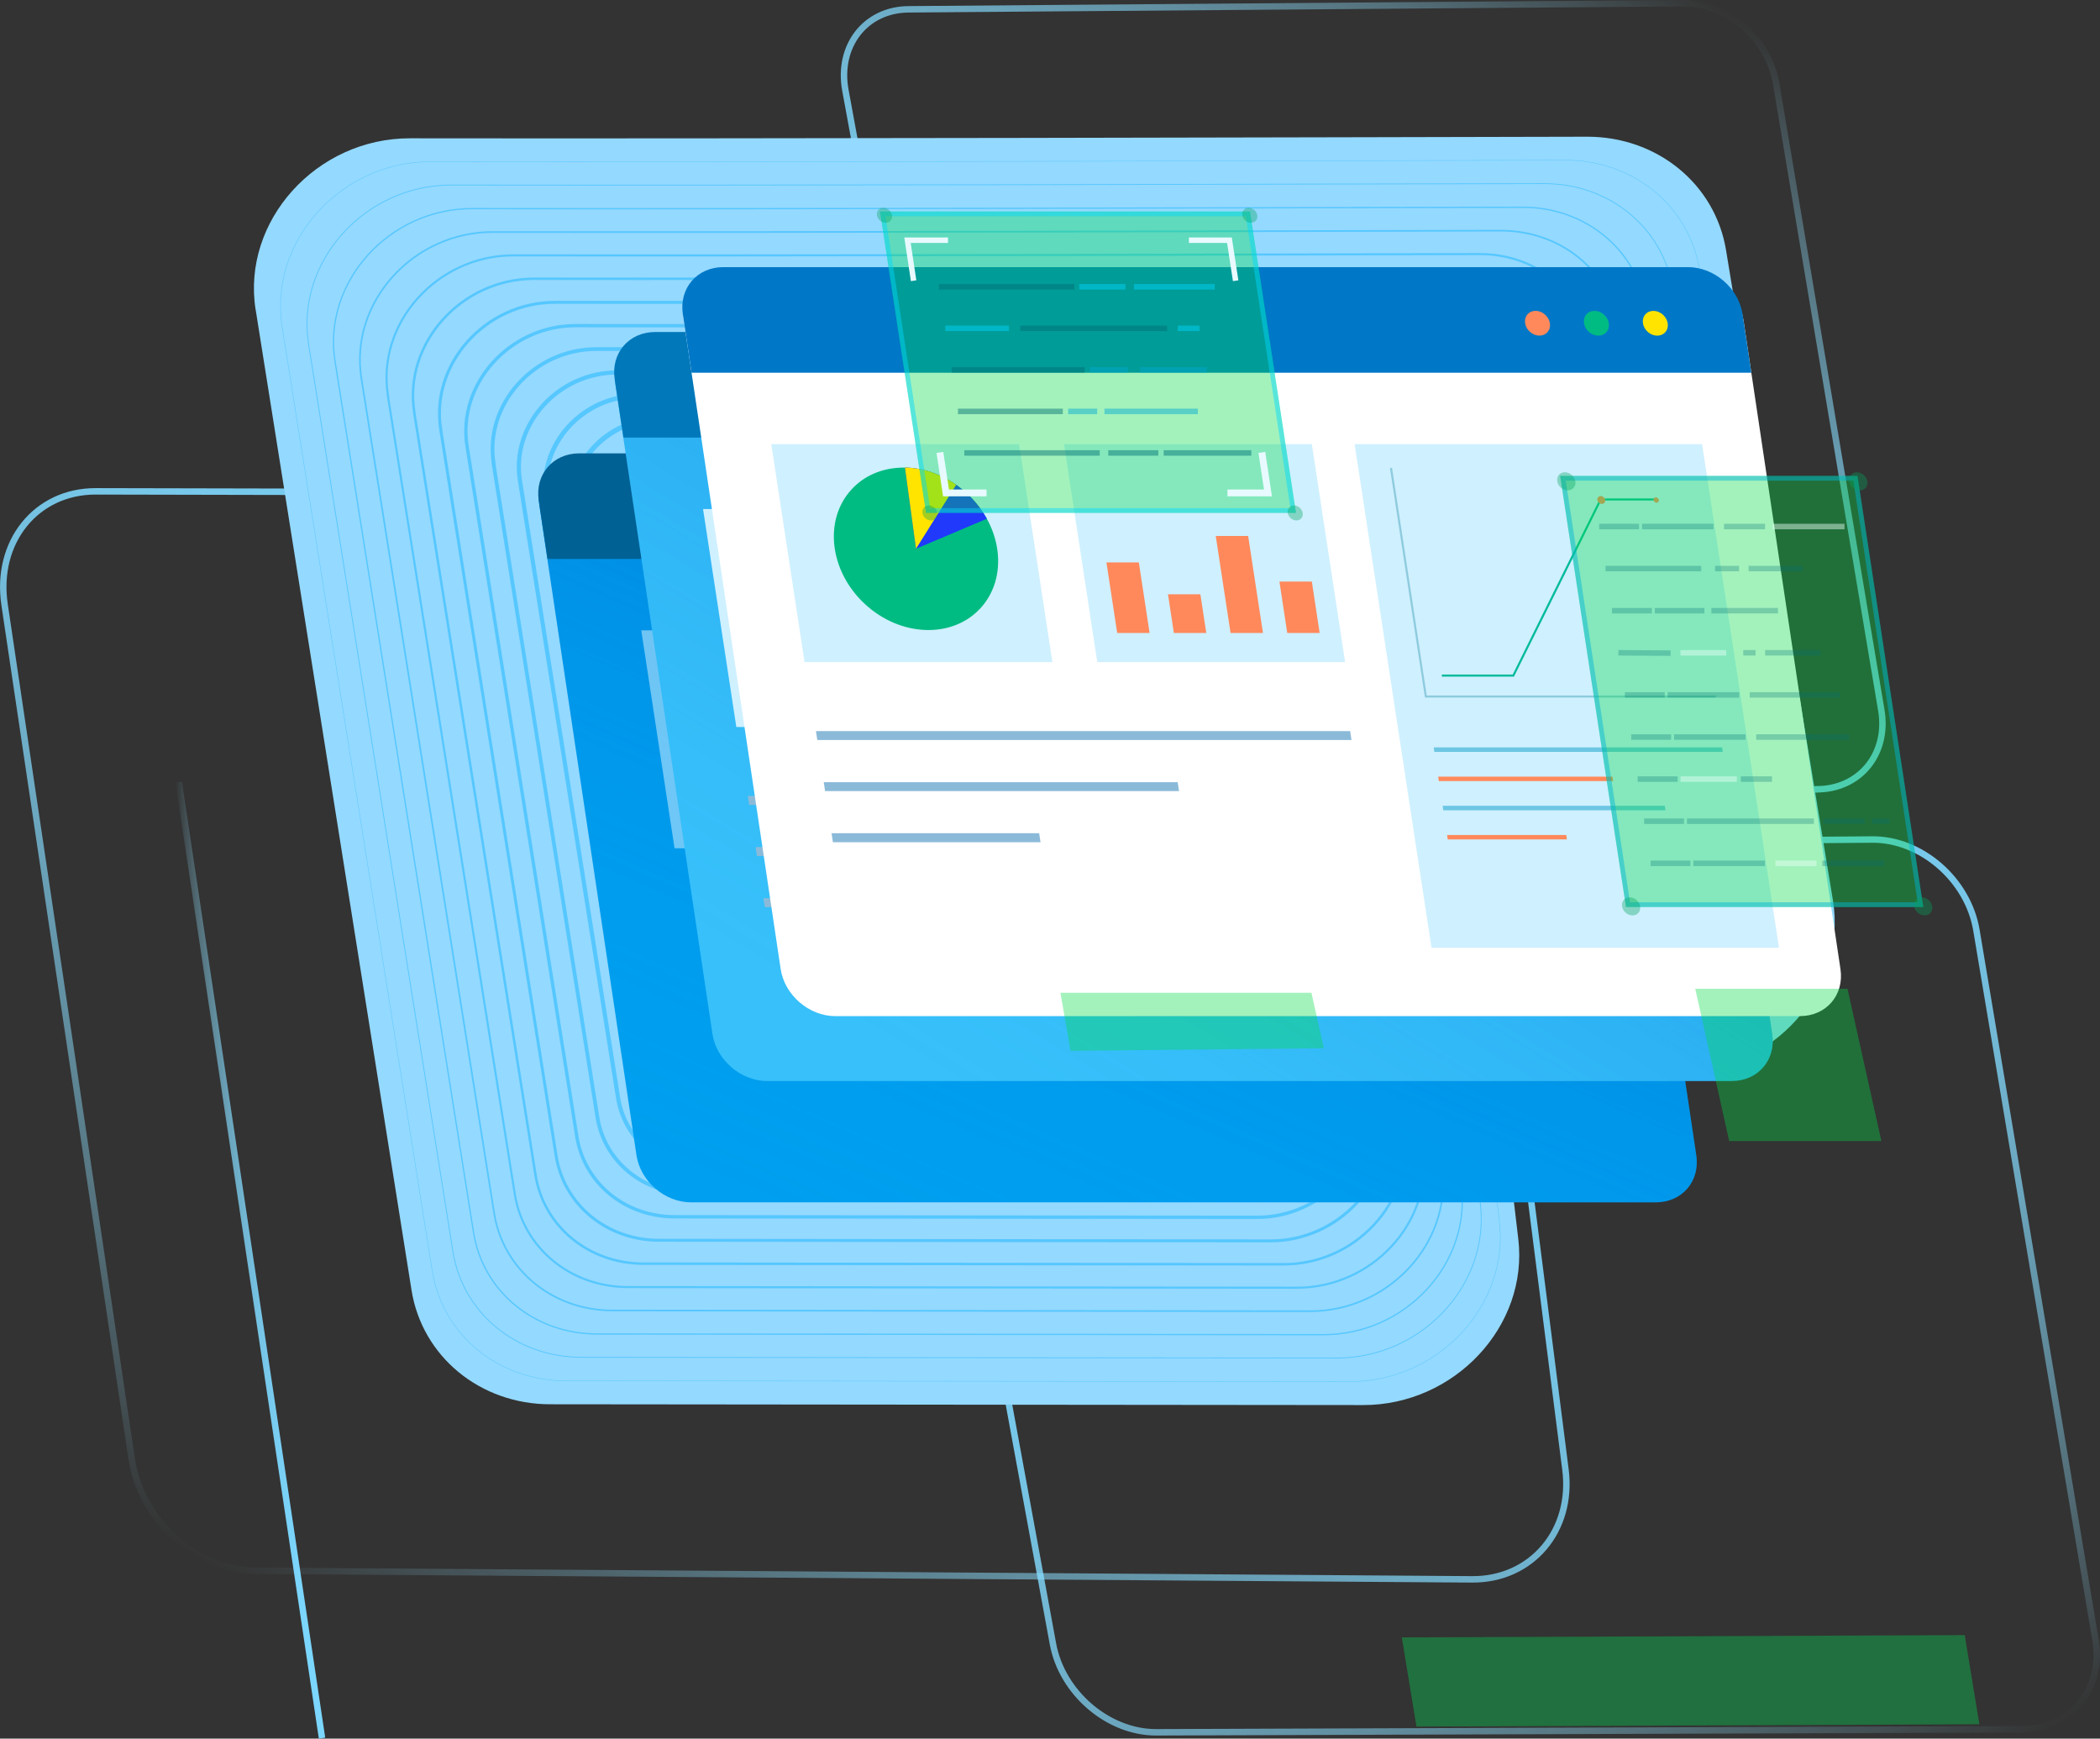 <?xml version="1.0" encoding="UTF-8"?><svg id="Layer_2" xmlns="http://www.w3.org/2000/svg" xmlns:xlink="http://www.w3.org/1999/xlink" viewBox="0 0 263.78 218.36"><rect x="0" y="0" width="263.78" height="218.36" fill="#333333" stroke="none"/><defs><style>.cls-1{stroke:url(#linear-gradient-2);}.cls-1,.cls-2,.cls-3,.cls-4,.cls-5,.cls-6,.cls-7,.cls-8,.cls-9,.cls-10,.cls-11,.cls-12,.cls-13,.cls-14,.cls-15,.cls-16,.cls-17,.cls-18,.cls-19,.cls-20,.cls-21,.cls-22,.cls-23,.cls-24,.cls-25,.cls-26,.cls-27,.cls-28,.cls-29,.cls-30,.cls-31,.cls-32,.cls-33,.cls-34{stroke-miterlimit:10;}.cls-1,.cls-2,.cls-3,.cls-5,.cls-6,.cls-7,.cls-12,.cls-20,.cls-21,.cls-22,.cls-23,.cls-29,.cls-30,.cls-32{fill:none;}.cls-1,.cls-2,.cls-3,.cls-20{stroke-width:.81px;}.cls-2{stroke:url(#linear-gradient-4);}.cls-3{stroke:url(#linear-gradient-3);}.cls-4{stroke-width:.47px;}.cls-4,.cls-7,.cls-8,.cls-9,.cls-10,.cls-11,.cls-13,.cls-14,.cls-15,.cls-16,.cls-17,.cls-18,.cls-19,.cls-24,.cls-25,.cls-26,.cls-27,.cls-28,.cls-31,.cls-33,.cls-34{stroke:#56c7ff;}.cls-4,.cls-8,.cls-9,.cls-10,.cls-11,.cls-13,.cls-14,.cls-15,.cls-16,.cls-17,.cls-18,.cls-19,.cls-24,.cls-25,.cls-26,.cls-27,.cls-28,.cls-31,.cls-35,.cls-33,.cls-34{fill:#94d9ff;}.cls-5{stroke:#8ecbde;}.cls-5,.cls-6{stroke-width:.26px;}.cls-6{stroke:#00ba9b;}.cls-7{stroke-width:1.1px;}.cls-36{fill:#00a45e;}.cls-36,.cls-37,.cls-38{opacity:.36;}.cls-36,.cls-37,.cls-38,.cls-39,.cls-40,.cls-41,.cls-42,.cls-35,.cls-43,.cls-44,.cls-45,.cls-46,.cls-47,.cls-48,.cls-49,.cls-50,.cls-51,.cls-52,.cls-53,.cls-54,.cls-55,.cls-56,.cls-57{stroke-width:0px;}.cls-37{fill:#00dd46;}.cls-38{fill:#0d5;}.cls-8{stroke-width:.57px;}.cls-9{stroke-width:.63px;}.cls-10{stroke-width:.16px;}.cls-11{stroke-width:.31px;}.cls-12{stroke-width:.86px;}.cls-12,.cls-30{stroke:#e8faff;}.cls-13{stroke-width:.99px;}.cls-14{stroke-width:.94px;}.cls-15{stroke-width:.26px;}.cls-16{stroke-width:1.04px;}.cls-17{stroke-width:.89px;}.cls-18{stroke-width:.42px;}.cls-19{stroke-width:.21px;}.cls-20{stroke:url(#linear-gradient);}.cls-21,.cls-22,.cls-23,.cls-58{opacity:.46;}.cls-21,.cls-22,.cls-23,.cls-29,.cls-30,.cls-32{stroke-width:.69px;}.cls-21,.cls-32{stroke:#006d71;}.cls-22{stroke:#00d8ff;}.cls-23{stroke:#00a7d0;}.cls-24{stroke-width:.84px;}.cls-25{stroke-width:.78px;}.cls-39{fill:url(#linear-gradient-5);}.cls-40{fill:url(#linear-gradient-6);}.cls-26{stroke-width:.05px;}.cls-27{stroke-width:.1px;}.cls-28{stroke-width:.52px;}.cls-41,.cls-42{opacity:.53;}.cls-41,.cls-47{fill:#8bbad9;}.cls-42,.cls-46{fill:#cff0ff;}.cls-29{stroke:#e9fff6;}.cls-31{stroke-width:.68px;}.cls-32{opacity:.62;}.cls-43{fill:#6dc6e3;}.cls-44{fill:#37c0fa;}.cls-45{fill:#2039fb;}.cls-48{fill:#ff895b;}.cls-49{fill:#fff;}.cls-50{fill:#ffe400;}.cls-51{fill:#00d8ff;}.cls-52{fill:#00bc82;}.cls-53{fill:#00b2d9;}.cls-54{fill:#009fef;}.cls-55{fill:#006195;}.cls-56{fill:#0078c7;}.cls-57{fill:#0078ba;}.cls-33{stroke-width:.37px;}.cls-34{stroke-width:.73px;}</style><linearGradient id="linear-gradient" x1="163.77" y1="82.78" x2="246.19" y2="225.53" gradientTransform="translate(-16.73 9.8) rotate(-.72)" gradientUnits="userSpaceOnUse"><stop offset="0" stop-color="#97e9ff" stop-opacity="0"/><stop offset="0" stop-color="#94e7ff" stop-opacity=".09"/><stop offset="0" stop-color="#8ee3ff" stop-opacity=".3"/><stop offset="0" stop-color="#89e0ff" stop-opacity=".49"/><stop offset="0" stop-color="#85ddff" stop-opacity=".65"/><stop offset="0" stop-color="#82dbff" stop-opacity=".77"/><stop offset="0" stop-color="#7fd9ff" stop-opacity=".87"/><stop offset="0" stop-color="#7dd8ff" stop-opacity=".94"/><stop offset="0" stop-color="#7cd7ff" stop-opacity=".99"/><stop offset="0" stop-color="#7cd7ff"/><stop offset=".17" stop-color="#7cd7fe" stop-opacity=".99"/><stop offset=".3" stop-color="#7dd7fe" stop-opacity=".95"/><stop offset=".42" stop-color="#7fd8fe" stop-opacity=".89"/><stop offset=".53" stop-color="#82d9fd" stop-opacity=".8"/><stop offset=".64" stop-color="#85dafd" stop-opacity=".68"/><stop offset=".74" stop-color="#89dcfc" stop-opacity=".53"/><stop offset=".84" stop-color="#8fdefb" stop-opacity=".36"/><stop offset=".93" stop-color="#94e0fa" stop-opacity=".17"/><stop offset="1" stop-color="#9ae3f9" stop-opacity="0"/></linearGradient><linearGradient id="linear-gradient-2" x1="154.68" y1="97.82" x2="220.67" y2="-13.26" xlink:href="#linear-gradient"/><linearGradient id="linear-gradient-3" x1="51.7" y1="211.22" x2="146.32" y2="47.34" gradientUnits="userSpaceOnUse"><stop offset="0" stop-color="#9ae3f9" stop-opacity="0"/><stop offset=".07" stop-color="#94e0fa" stop-opacity=".17"/><stop offset=".16" stop-color="#8fdefb" stop-opacity=".36"/><stop offset=".26" stop-color="#89dcfc" stop-opacity=".53"/><stop offset=".36" stop-color="#85dafd" stop-opacity=".68"/><stop offset=".47" stop-color="#82d9fd" stop-opacity=".8"/><stop offset=".58" stop-color="#7fd8fe" stop-opacity=".89"/><stop offset=".7" stop-color="#7dd7fe" stop-opacity=".95"/><stop offset=".83" stop-color="#7cd7fe" stop-opacity=".99"/><stop offset="1" stop-color="#7cd7ff"/><stop offset="1" stop-color="#7cd7ff" stop-opacity=".99"/><stop offset="1" stop-color="#7dd8ff" stop-opacity=".94"/><stop offset="1" stop-color="#7fd9ff" stop-opacity=".87"/><stop offset="1" stop-color="#82dbff" stop-opacity=".77"/><stop offset="1" stop-color="#85ddff" stop-opacity=".65"/><stop offset="1" stop-color="#89e0ff" stop-opacity=".49"/><stop offset="1" stop-color="#8ee3ff" stop-opacity=".3"/><stop offset="1" stop-color="#94e7ff" stop-opacity=".09"/><stop offset="1" stop-color="#97e9ff" stop-opacity="0"/></linearGradient><linearGradient id="linear-gradient-4" x1="22.05" y1="158.26" x2="40.85" y2="158.26" gradientUnits="userSpaceOnUse"><stop offset="0" stop-color="#9ae3f9" stop-opacity="0"/><stop offset=".07" stop-color="#94e0fa" stop-opacity=".17"/><stop offset=".16" stop-color="#8fdefb" stop-opacity=".36"/><stop offset=".26" stop-color="#89dcfc" stop-opacity=".53"/><stop offset=".36" stop-color="#85dafd" stop-opacity=".68"/><stop offset=".47" stop-color="#82d9fd" stop-opacity=".8"/><stop offset=".58" stop-color="#7fd8fe" stop-opacity=".89"/><stop offset=".7" stop-color="#7dd7fe" stop-opacity=".95"/><stop offset=".83" stop-color="#7cd7fe" stop-opacity=".99"/><stop offset="1" stop-color="#7cd7ff"/><stop offset="1" stop-color="#7cd7ff" stop-opacity=".99"/><stop offset="1" stop-color="#7dd8ff" stop-opacity=".94"/><stop offset="1" stop-color="#7fd9ff" stop-opacity=".87"/><stop offset="1" stop-color="#82dbff" stop-opacity=".77"/><stop offset="1" stop-color="#85ddff" stop-opacity=".65"/><stop offset="1" stop-color="#89e0ff" stop-opacity=".49"/><stop offset="1" stop-color="#8ee3ff" stop-opacity=".3"/><stop offset="1" stop-color="#94e7ff" stop-opacity=".09"/><stop offset="1" stop-color="#97e9ff" stop-opacity="0"/></linearGradient><linearGradient id="linear-gradient-5" x1="175.17" y1="25.07" x2="116.06" y2="159.81" gradientUnits="userSpaceOnUse"><stop offset="0" stop-color="#0055ae"/><stop offset=".14" stop-color="#005cb8" stop-opacity=".79"/><stop offset=".35" stop-color="#0066c5" stop-opacity=".51"/><stop offset=".54" stop-color="#006ed0" stop-opacity=".29"/><stop offset=".72" stop-color="#0074d7" stop-opacity=".13"/><stop offset=".88" stop-color="#0077dc" stop-opacity=".03"/><stop offset="1" stop-color="#0079de" stop-opacity="0"/></linearGradient><linearGradient id="linear-gradient-6" x1="200.2" y1="6.24" x2="120.91" y2="136.93" xlink:href="#linear-gradient-5"/></defs><g id="Layer_1-2"><path class="cls-20" d="m254.06,217.19l-108.82.38c-6.04.02-11.85-4.95-12.98-11.11l-16.3-88.64c-1.16-6.3,2.85-11.46,8.97-11.51l110.23-.87c6.17-.05,12.04,5.06,13.1,11.4l14.95,89.1c1.04,6.19-3.06,11.22-9.15,11.24Z"/><path class="cls-1" d="m228.21,99.14l-96.15.34c-5.33.02-10.47-4.37-11.47-9.82l-14.4-78.32c-1.02-5.57,2.52-10.13,7.93-10.17l97.4-.77c5.45-.04,10.64,4.47,11.58,10.07l13.21,78.73c.92,5.47-2.7,9.92-8.09,9.93Z"/><path class="cls-3" d="m184.91,198.36l-152.87-1.08c-7.4-.06-14.33-6.31-15.49-13.97L.58,75.97c-1.19-7.89,3.94-14.28,11.46-14.26l155.14.33c7.61.02,14.63,6.48,15.66,14.42l13.79,108.06c1.01,7.71-4.25,13.9-11.73,13.84Z"/><line class="cls-2" x1="40.45" y1="218.3" x2="22.45" y2="98.23"/><path class="cls-35" d="m32.12,38.93l19.57,123.1c1.33,8.34,8.61,14.34,17.43,14.34l102.12.1c11.49,0,20.77-9.94,19.47-20.88l-1.22-10.32c-.66-5.54,4.04-10.58,9.86-10.58h11.51c11.81.02,21.2-10.47,19.37-21.63l-13.42-81.63c-1.37-8.32-8.66-14.28-17.47-14.26-35,.08-106.3.26-147.84.2-11.78-.02-21.16,10.41-19.39,21.55Z"/><path class="cls-26" d="m35.44,41.07l18.85,118.54c1.28,8.03,8.29,13.81,16.79,13.81l98.51.1c11.06,0,20-9.57,18.75-20.11l-1.18-9.94c-.63-5.34,3.89-10.19,9.5-10.18h11.08c11.38.02,20.42-10.08,18.65-20.83l-12.92-78.61c-1.32-8.02-8.34-13.75-16.83-13.73-33.71.08-102.53.25-142.53.19-11.34-.02-20.38,10.03-18.67,20.76Z"/><path class="cls-27" d="m38.76,43.21l18.13,113.98c1.23,7.73,7.97,13.27,16.14,13.28l94.89.09c10.64,0,19.23-9.21,18.03-19.34l-1.13-9.55c-.61-5.13,3.74-9.8,9.13-9.79h10.66c10.94.02,19.63-9.69,17.93-20.03l-12.42-75.59c-1.27-7.71-8.02-13.22-16.18-13.2-32.41.07-98.76.24-137.22.18-10.91-.02-19.6,9.64-17.96,19.96Z"/><path class="cls-10" d="m42.08,45.36l17.4,109.43c1.18,7.42,7.65,12.74,15.5,12.75l91.28.09c10.21,0,18.46-8.84,17.31-18.56l-1.09-9.17c-.58-4.93,3.59-9.41,8.77-9.4h10.23c10.5.02,18.85-9.31,17.22-19.23l-11.93-72.57c-1.22-7.4-7.7-12.69-15.53-12.67-31.12.07-94.99.23-131.92.17-10.47-.02-18.81,9.26-17.24,19.16Z"/><path class="cls-19" d="m45.39,47.5l16.68,104.87c1.13,7.11,7.33,12.21,14.85,12.22l87.66.09c9.79,0,17.69-8.47,16.59-17.79l-1.04-8.79c-.56-4.72,3.44-9.01,8.4-9.01h9.81c10.06.02,18.06-8.92,16.5-18.43l-11.43-69.54c-1.17-7.09-7.38-12.16-14.89-12.15-29.82.07-91.22.22-126.61.17-10.04-.02-18.03,8.87-16.52,18.36Z"/><path class="cls-15" d="m48.71,49.64l15.95,100.32c1.08,6.8,7.02,11.68,14.21,11.69l84.05.08c9.36,0,16.92-8.1,15.87-17.02l-.99-8.41c-.53-4.52,3.3-8.62,8.04-8.62h9.38c9.63.02,17.28-8.53,15.78-17.63l-10.93-66.52c-1.11-6.78-7.06-11.64-14.24-11.62-28.53.07-87.45.21-121.3.16-9.6-.02-17.25,8.49-15.8,17.57Z"/><path class="cls-11" d="m52.03,51.79l15.23,95.76c1.03,6.49,6.7,11.15,13.56,11.16l80.43.08c8.94,0,16.16-7.73,15.15-16.25l-.95-8.03c-.51-4.31,3.15-8.23,7.67-8.23h8.95c9.19.02,16.49-8.14,15.07-16.83l-10.44-63.5c-1.06-6.48-6.74-11.11-13.59-11.09-27.23.06-83.68.2-115.99.15-9.16-.01-16.46,8.1-15.08,16.77Z"/><path class="cls-33" d="m55.35,53.93l14.5,91.21c.98,6.18,6.38,10.62,12.92,10.63l76.82.08c8.51,0,15.39-7.37,14.43-15.47l-.9-7.64c-.49-4.11,3-7.84,7.31-7.84h8.53c8.75.02,15.71-7.76,14.35-16.03l-9.94-60.48c-1.01-6.17-6.42-10.58-12.95-10.56-25.94.06-79.91.19-110.69.14-8.73-.01-15.68,7.71-14.37,15.97Z"/><path class="cls-18" d="m58.67,56.07l13.78,86.65c.93,5.87,6.06,10.09,12.27,10.1l73.2.07c8.09,0,14.62-7,13.71-14.7l-.86-7.26c-.46-3.9,2.85-7.45,6.94-7.44h8.1c8.32.01,14.92-7.37,13.63-15.23l-9.44-57.46c-.96-5.86-6.1-10.05-12.3-10.04-24.64.06-76.14.19-105.38.14-8.29-.01-14.9,7.33-13.65,15.17Z"/><path class="cls-4" d="m61.99,58.21l13.05,82.1c.88,5.56,5.74,9.56,11.63,9.57l69.58.07c7.66,0,13.85-6.63,12.99-13.93l-.81-6.88c-.44-3.7,2.7-7.06,6.58-7.05h7.68c7.88.01,14.14-6.98,12.92-14.43l-8.95-54.44c-.91-5.55-5.78-9.52-11.65-9.51-23.35.05-72.37.18-100.07.13-7.86-.01-14.11,6.94-12.93,14.37Z"/><path class="cls-28" d="m65.31,60.36l12.33,77.54c.84,5.26,5.42,9.03,10.98,9.04l65.97.06c7.24,0,13.08-6.26,12.27-13.15l-.77-6.5c-.41-3.49,2.55-6.66,6.21-6.66h7.25c7.44.01,13.35-6.59,12.2-13.63l-8.45-51.42c-.86-5.24-5.46-8.99-11.01-8.98-22.05.05-68.6.17-94.77.12-7.42-.01-13.33,6.56-12.21,13.58Z"/><path class="cls-8" d="m68.62,62.5l11.61,72.99c.79,4.95,5.1,8.5,10.34,8.5l62.35.06c6.81,0,12.31-5.89,11.55-12.38l-.72-6.12c-.39-3.29,2.4-6.27,5.85-6.27h6.83c7,.01,12.57-6.21,11.48-12.82l-7.95-48.4c-.81-4.94-5.14-8.47-10.36-8.45-20.75.05-64.83.16-89.46.12-6.98-.01-12.55,6.17-11.5,12.78Z"/><path class="cls-9" d="m71.94,64.64l10.88,68.43c.74,4.64,4.79,7.97,9.69,7.97l58.74.06c6.39,0,11.54-5.53,10.82-11.61l-.68-5.74c-.36-3.08,2.25-5.88,5.48-5.88h6.4c6.57.01,11.79-5.82,10.77-12.02l-7.46-45.38c-.76-4.63-4.82-7.94-9.71-7.93-19.46.04-61.06.15-84.15.11-6.55-.01-11.76,5.79-10.78,11.98Z"/><path class="cls-31" d="m75.26,66.79l10.16,63.87c.69,4.33,4.47,7.44,9.04,7.44l55.12.05c5.96,0,10.78-5.16,10.1-10.84l-.63-5.35c-.34-2.88,2.1-5.49,5.12-5.49h5.97c6.13.01,11-5.43,10.05-11.22l-6.96-42.36c-.71-4.32-4.49-7.41-9.07-7.4-18.16.04-57.29.14-78.85.1-6.11,0-10.98,5.4-10.06,11.18Z"/><path class="cls-34" d="m78.58,68.93l9.43,59.32c.64,4.02,4.15,6.91,8.4,6.91l51.51.05c5.54,0,10.01-4.79,9.38-10.06l-.59-4.97c-.32-2.67,1.95-5.1,4.75-5.1h5.55c5.69,0,10.22-5.05,9.33-10.42l-6.46-39.34c-.66-4.01-4.17-6.88-8.42-6.87-16.87.04-53.52.13-73.54.09-5.68,0-10.2,5.02-9.34,10.39Z"/><path class="cls-25" d="m81.9,71.07l8.71,54.76c.59,3.71,3.83,6.38,7.75,6.38l47.89.05c5.11,0,9.24-4.42,8.66-9.29l-.54-4.59c-.29-2.47,1.8-4.71,4.39-4.7h5.12c5.26,0,9.43-4.66,8.62-9.62l-5.97-36.31c-.61-3.7-3.85-6.35-7.77-6.34-15.57.04-49.75.12-68.23.09-5.24,0-9.41,4.63-8.63,9.59Z"/><path class="cls-24" d="m85.22,73.21l7.98,50.21c.54,3.4,3.51,5.85,7.11,5.85l44.28.04c4.69,0,8.47-4.05,7.94-8.52l-.5-4.21c-.27-2.26,1.65-4.32,4.02-4.31h4.7c4.82,0,8.65-4.27,7.9-8.82l-5.47-33.29c-.56-3.4-3.53-5.82-7.13-5.82-14.28.03-45.98.11-62.93.08-4.8,0-8.63,4.25-7.91,8.79Z"/><path class="cls-17" d="m88.54,75.36l7.26,45.65c.49,3.09,3.19,5.32,6.46,5.32l40.66.04c4.26,0,7.7-3.69,7.22-7.74l-.45-3.83c-.24-2.05,1.5-3.92,3.66-3.92h4.27c4.38,0,7.86-3.88,7.18-8.02l-4.98-30.27c-.51-3.09-3.21-5.29-6.48-5.29-12.98.03-42.21.1-57.62.07-4.37,0-7.85,3.86-7.19,7.99Z"/><path class="cls-14" d="m91.85,77.5l6.54,41.1c.44,2.79,2.87,4.79,5.82,4.79l37.05.03c3.84,0,6.93-3.32,6.5-6.97l-.41-3.44c-.22-1.85,1.35-3.53,3.29-3.53h3.84c3.94,0,7.08-3.5,6.47-7.22l-4.48-27.25c-.46-2.78-2.89-4.77-5.83-4.76-11.69.03-38.44.09-52.31.07-3.93,0-7.07,3.48-6.47,7.2Z"/><path class="cls-13" d="m95.17,79.64l5.81,36.54c.39,2.48,2.56,4.26,5.17,4.26l33.43.03c3.41,0,6.16-2.95,5.78-6.2l-.36-3.06c-.19-1.64,1.2-3.14,2.93-3.14h3.42c3.51,0,6.29-3.11,5.75-6.42l-3.98-24.23c-.41-2.47-2.57-4.24-5.19-4.23-10.39.02-34.67.08-47,.06-3.5,0-6.28,3.09-5.76,6.4Z"/><path class="cls-16" d="m98.49,81.78l5.09,31.99c.34,2.17,2.24,3.73,4.53,3.73l29.82.03c2.99,0,5.4-2.58,5.06-5.43l-.32-2.68c-.17-1.44,1.05-2.75,2.56-2.75h2.99c3.07,0,5.51-2.72,5.03-5.62l-3.49-21.21c-.36-2.16-2.25-3.71-4.54-3.7-9.1.02-30.9.07-41.7.05-3.06,0-5.5,2.71-5.04,5.6Z"/><path class="cls-7" d="m101.81,83.93l4.36,27.43c.3,1.86,1.92,3.19,3.88,3.2l26.2.02c2.56,0,4.63-2.22,4.34-4.65l-.27-2.3c-.15-1.23.9-2.36,2.2-2.36h2.57c2.63,0,4.72-2.33,4.32-4.82l-2.99-18.19c-.3-1.85-1.93-3.18-3.89-3.18-7.8.02-27.14.06-36.39.04-2.63,0-4.72,2.32-4.32,4.8Z"/><polygon class="cls-38" points="248.63 216.56 177.92 216.85 176.08 205.65 246.79 205.36 248.63 216.56"/><path class="cls-54" d="m200.87,63.48l12.2,81.62c.49,3.26-1.79,5.91-5.09,5.91h-121.18c-3.29,0-6.36-2.65-6.85-5.91l-12.2-81.62c-.49-3.26,1.79-5.91,5.08-5.91h121.18c3.3,0,6.36,2.65,6.85,5.91Z"/><path class="cls-39" d="m200.87,63.48l12.2,81.62c.49,3.26-1.79,5.91-5.09,5.91h-121.18c-3.29,0-6.36-2.65-6.85-5.91l-12.2-81.62c-.49-3.26,1.79-5.91,5.08-5.91h121.18c3.3,0,6.36,2.65,6.85,5.91Z"/><path class="cls-55" d="m200.78,62.85l1.1,7.35H68.77l-1.1-7.35c-.49-3.26,1.79-5.91,5.08-5.91h121.18c3.3,0,6.36,2.65,6.85,5.91Z"/><polygon class="cls-42" points="114.08 106.54 84.73 106.54 80.55 79.17 109.9 79.17 114.08 106.54"/><polygon class="cls-42" points="150.85 106.54 119.72 106.54 115.54 79.17 146.67 79.17 150.85 106.54"/><polygon class="cls-42" points="205.35 135.47 161.7 135.47 152.04 79.17 195.7 79.17 205.35 135.47"/><polygon class="cls-41" points="151.65 116.33 89.03 116.33 88.86 115.21 151.48 115.21 151.65 116.33"/><polygon class="cls-41" points="129.99 122.75 90.01 122.75 89.84 121.62 129.82 121.62 129.99 122.75"/><polygon class="cls-41" points="112.59 129.16 90.99 129.16 90.82 128.04 112.42 128.04 112.59 129.16"/><polygon class="cls-43" points="198.29 117.82 162.07 117.82 161.98 117.25 198.2 117.25 198.29 117.82"/><polygon class="cls-48" points="184.52 121.48 162.63 121.48 162.54 120.92 184.43 120.92 184.52 121.48"/><polygon class="cls-43" points="191.09 125.15 163.19 125.15 163.1 124.59 191.01 124.59 191.09 125.15"/><polygon class="cls-48" points="178.72 128.82 163.75 128.82 163.66 128.26 178.63 128.26 178.72 128.82"/><ellipse class="cls-52" cx="96.96" cy="92.31" rx="9.45" ry="11.01" transform="translate(-36.65 100.69) rotate(-47.18)"/><path class="cls-45" d="m96.96,92.31l-1.39-10.2c2.02.03,4.07.66,5.9,1.81s3.36,2.75,4.39,4.62l-8.9,3.77Z"/><path class="cls-50" d="m96.96,92.31l-1.39-10.2c1.1.02,2.22.21,3.32.58s2.15.9,3.12,1.58l-5.05,8.04Z"/><polygon class="cls-48" points="126.29 102.89 122.22 102.89 120.87 94.02 124.94 94.02 126.29 102.89"/><polygon class="cls-48" points="133.41 102.89 129.34 102.89 128.6 98.03 132.67 98.03 133.41 102.89"/><polygon class="cls-48" points="140.53 102.89 136.47 102.89 134.61 90.7 138.67 90.7 140.53 102.89"/><polygon class="cls-48" points="147.66 102.89 143.59 102.89 142.6 96.42 146.67 96.42 147.66 102.89"/><polyline class="cls-5" points="156.61 82.15 161 110.86 197.41 110.86"/><polyline class="cls-6" points="163 108.24 171.99 108.24 182.96 86.11 189.87 86.11"/><ellipse class="cls-48" cx="183.03" cy="86.18" rx=".45" ry=".53" transform="translate(-4.58 161.86) rotate(-47.18)"/><ellipse class="cls-48" cx="189.92" cy="86.18" rx=".31" ry=".36" transform="translate(-2.37 166.92) rotate(-47.18)"/><path class="cls-44" d="m210.41,48.24l12.2,81.62c.49,3.26-1.79,5.91-5.09,5.91h-121.18c-3.29,0-6.36-2.65-6.85-5.91l-12.2-81.62c-.49-3.26,1.79-5.91,5.08-5.91h121.18c3.3,0,6.36,2.65,6.85,5.91Z"/><path class="cls-40" d="m210.41,48.24l12.2,81.62c.49,3.26-1.79,5.91-5.09,5.91h-121.18c-3.29,0-6.36-2.65-6.85-5.91l-12.2-81.62c-.49-3.26,1.79-5.91,5.08-5.91h121.18c3.3,0,6.36,2.65,6.85,5.91Z"/><path class="cls-57" d="m210.32,47.61l1.1,7.35H78.31l-1.1-7.35c-.49-3.26,1.79-5.91,5.08-5.91h121.18c3.3,0,6.36,2.65,6.85,5.91Z"/><polygon class="cls-46" points="123.63 91.31 92.49 91.31 88.31 63.93 119.45 63.93 123.63 91.31"/><polygon class="cls-46" points="160.4 91.31 129.26 91.31 125.08 63.93 156.22 63.93 160.4 91.31"/><polygon class="cls-46" points="214.9 127.18 171.24 127.18 161.58 63.93 205.24 63.93 214.9 127.18"/><polygon class="cls-47" points="161.19 101.1 94.1 101.1 93.93 99.97 161.02 99.97 161.19 101.1"/><polygon class="cls-47" points="139.53 107.51 95.08 107.51 94.91 106.39 139.36 106.39 139.53 107.51"/><polygon class="cls-47" points="122.14 113.93 96.06 113.93 95.89 112.81 121.96 112.81 122.14 113.93"/><polygon class="cls-43" points="207.83 102.58 171.61 102.58 171.52 102.02 207.75 102.02 207.83 102.58"/><polygon class="cls-48" points="194.06 106.25 172.17 106.25 172.08 105.69 193.98 105.69 194.06 106.25"/><polygon class="cls-43" points="200.63 109.92 172.73 109.92 172.64 109.36 200.55 109.36 200.63 109.92"/><polygon class="cls-48" points="188.26 113.59 173.29 113.59 173.2 113.02 188.17 113.02 188.26 113.59"/><ellipse class="cls-52" cx="106.5" cy="77.07" rx="9.45" ry="11.01" transform="translate(-22.42 102.81) rotate(-47.18)"/><path class="cls-45" d="m106.5,77.07l-1.39-10.2c2.02.03,4.07.66,5.9,1.81s3.36,2.75,4.39,4.62l-8.9,3.77Z"/><path class="cls-50" d="m106.5,77.07l-1.39-10.2c1.1.02,2.22.21,3.32.58s2.15.9,3.12,1.58l-5.05,8.04Z"/><polygon class="cls-48" points="135.83 87.65 131.77 87.65 130.41 78.79 134.48 78.79 135.83 87.65"/><polygon class="cls-48" points="142.96 87.65 138.89 87.65 138.14 82.79 142.21 82.79 142.96 87.65"/><polygon class="cls-48" points="150.08 87.65 146.01 87.65 144.15 75.47 148.22 75.47 150.08 87.65"/><polygon class="cls-48" points="157.2 87.65 153.13 87.65 152.14 81.19 156.21 81.19 157.2 87.65"/><polyline class="cls-5" points="166.15 66.91 170.54 95.63 206.95 95.63"/><polyline class="cls-6" points="172.54 93 181.53 93 192.5 70.88 199.41 70.88"/><ellipse class="cls-48" cx="192.57" cy="70.94" rx=".45" ry=".53" transform="translate(9.65 163.98) rotate(-47.18)"/><ellipse class="cls-48" cx="199.46" cy="70.94" rx=".31" ry=".36" transform="translate(11.86 169.04) rotate(-47.18)"/><path class="cls-49" d="m218.98,40.09l12.2,81.62c.49,3.26-1.79,5.91-5.09,5.91h-121.18c-3.29,0-6.36-2.65-6.85-5.91l-12.2-81.62c-.49-3.26,1.79-5.91,5.08-5.91h121.18c3.3,0,6.36,2.65,6.85,5.91Z"/><path class="cls-56" d="m218.88,39.46l1.1,7.35H86.87l-1.1-7.35c-.49-3.26,1.79-5.91,5.08-5.91h121.18c3.3,0,6.36,2.65,6.85,5.91Z"/><polygon class="cls-46" points="132.19 83.16 101.06 83.16 96.88 55.78 128.01 55.78 132.19 83.16"/><polygon class="cls-46" points="168.96 83.16 137.83 83.16 133.65 55.78 164.78 55.78 168.96 83.16"/><polygon class="cls-46" points="223.46 119.03 179.81 119.03 170.15 55.78 213.8 55.78 223.46 119.03"/><polygon class="cls-47" points="169.76 92.94 102.66 92.94 102.49 91.82 169.59 91.82 169.76 92.94"/><polygon class="cls-47" points="148.1 99.36 103.64 99.36 103.47 98.24 147.93 98.24 148.1 99.36"/><polygon class="cls-47" points="130.7 105.78 104.62 105.78 104.45 104.65 130.53 104.65 130.7 105.78"/><polygon class="cls-43" points="216.4 94.43 180.17 94.43 180.09 93.87 216.31 93.87 216.4 94.43"/><polygon class="cls-48" points="202.63 98.1 180.73 98.1 180.65 97.54 202.54 97.54 202.63 98.1"/><polygon class="cls-43" points="209.2 101.77 181.29 101.77 181.21 101.2 209.11 101.2 209.2 101.77"/><polygon class="cls-48" points="196.82 105.43 181.85 105.43 181.77 104.87 196.74 104.87 196.82 105.43"/><ellipse class="cls-52" cx="115.06" cy="68.92" rx="9.45" ry="11.01" transform="translate(-13.7 106.48) rotate(-47.18)"/><path class="cls-45" d="m115.06,68.92l-1.39-10.2c2.02.03,4.07.66,5.9,1.81s3.36,2.75,4.39,4.62l-8.9,3.77Z"/><path class="cls-50" d="m115.06,68.92l-1.39-10.2c1.1.02,2.22.21,3.32.58s2.15.9,3.12,1.58l-5.05,8.04Z"/><polygon class="cls-48" points="144.4 79.5 140.33 79.5 138.98 70.64 143.05 70.64 144.4 79.5"/><polygon class="cls-48" points="151.52 79.5 147.45 79.5 146.71 74.64 150.78 74.64 151.52 79.5"/><polygon class="cls-48" points="158.64 79.5 154.57 79.5 152.71 67.32 156.78 67.32 158.64 79.5"/><polygon class="cls-48" points="165.76 79.5 161.69 79.5 160.71 73.04 164.78 73.04 165.76 79.5"/><polyline class="cls-5" points="174.72 58.76 179.1 87.48 215.52 87.48"/><polyline class="cls-6" points="181.11 84.85 190.09 84.85 201.06 62.73 207.98 62.73"/><ellipse class="cls-48" cx="201.14" cy="62.79" rx=".45" ry=".53" transform="translate(18.37 167.65) rotate(-47.18)"/><ellipse class="cls-48" cx="208.03" cy="62.79" rx=".31" ry=".36" transform="translate(20.58 172.71) rotate(-47.18)"/><polygon class="cls-37" points="162.79 64.42 116.32 64.42 110.54 26.56 157.01 26.56 162.79 64.42"/><g class="cls-58"><path class="cls-51" d="m156.49,27.16l5.6,36.66h-45.26l-5.6-36.66h45.26m.52-.6h-46.47l5.78,37.86h46.47l-5.78-37.86h0Z"/></g><polygon class="cls-37" points="241.58 113.92 204.24 113.92 195.97 59.77 233.31 59.77 241.58 113.92"/><g class="cls-58"><path class="cls-53" d="m232.8,60.37l8.08,52.95h-36.13l-8.08-52.95h36.13m.52-.6h-37.35l8.27,54.15h37.35l-8.27-54.15h0Z"/></g><line class="cls-21" x1="117.94" y1="36.02" x2="134.95" y2="36.02"/><line class="cls-22" x1="135.57" y1="36.02" x2="141.37" y2="36.02"/><line class="cls-22" x1="142.43" y1="36.02" x2="152.58" y2="36.02"/><g class="cls-58"><line class="cls-32" x1="200.87" y1="66.13" x2="205.88" y2="66.13"/><line class="cls-32" x1="206.25" y1="66.13" x2="215.23" y2="66.13"/><line class="cls-32" x1="216.55" y1="66.13" x2="221.71" y2="66.13"/><line class="cls-29" x1="222.66" y1="66.13" x2="231.69" y2="66.13"/></g><g class="cls-58"><line class="cls-32" x1="201.67" y1="71.41" x2="213.69" y2="71.41"/><line class="cls-32" x1="215.43" y1="71.41" x2="218.44" y2="71.41"/><line class="cls-32" x1="219.64" y1="71.41" x2="226.43" y2="71.41"/></g><g class="cls-58"><line class="cls-32" x1="202.48" y1="76.7" x2="207.49" y2="76.7"/><line class="cls-32" x1="207.86" y1="76.7" x2="214.09" y2="76.7"/><line class="cls-32" x1="214.96" y1="76.7" x2="223.33" y2="76.7"/></g><g class="cls-58"><line class="cls-32" x1="203.29" y1="81.99" x2="209.84" y2="82.03"/><line class="cls-29" x1="211.08" y1="81.99" x2="216.83" y2="81.99"/><line class="cls-32" x1="218.97" y1="81.99" x2="220.52" y2="81.99"/><line class="cls-32" x1="221.72" y1="81.99" x2="228.65" y2="81.99"/></g><g class="cls-58"><line class="cls-32" x1="204.1" y1="87.28" x2="209.1" y2="87.28"/><line class="cls-32" x1="209.48" y1="87.28" x2="218.46" y2="87.28"/><line class="cls-32" x1="219.78" y1="87.28" x2="231.13" y2="87.28"/></g><g class="cls-58"><line class="cls-32" x1="204.9" y1="92.57" x2="209.91" y2="92.57"/><line class="cls-32" x1="210.28" y1="92.57" x2="219.26" y2="92.57"/><line class="cls-32" x1="220.59" y1="92.57" x2="227.37" y2="92.57"/><line class="cls-32" x1="227.1" y1="92.57" x2="232.26" y2="92.57"/></g><g class="cls-58"><line class="cls-32" x1="205.71" y1="97.85" x2="210.72" y2="97.85"/><line class="cls-29" x1="211.09" y1="97.85" x2="218.16" y2="97.85"/><line class="cls-32" x1="222.58" y1="97.85" x2="218.67" y2="97.85"/></g><g class="cls-58"><line class="cls-32" x1="206.52" y1="103.14" x2="211.53" y2="103.14"/><line class="cls-32" x1="211.9" y1="103.14" x2="227.84" y2="103.14"/><line class="cls-32" x1="229.02" y1="103.14" x2="234.22" y2="103.14"/><line class="cls-32" x1="235.15" y1="103.14" x2="237.34" y2="103.14"/></g><g class="cls-58"><line class="cls-32" x1="207.33" y1="108.43" x2="212.33" y2="108.43"/><line class="cls-32" x1="212.7" y1="108.43" x2="221.69" y2="108.43"/><line class="cls-29" x1="223.01" y1="108.43" x2="228.17" y2="108.43"/><line class="cls-32" x1="228.9" y1="108.43" x2="236.67" y2="108.43"/></g><line class="cls-22" x1="118.74" y1="41.24" x2="126.73" y2="41.24"/><line class="cls-21" x1="128.16" y1="41.24" x2="146.6" y2="41.24"/><line class="cls-22" x1="147.94" y1="41.24" x2="150.68" y2="41.24"/><line class="cls-21" x1="119.53" y1="46.46" x2="136.23" y2="46.46"/><line class="cls-23" x1="136.9" y1="46.46" x2="141.67" y2="46.46"/><line class="cls-23" x1="143.22" y1="46.46" x2="151.59" y2="46.46"/><line class="cls-21" x1="120.33" y1="51.67" x2="133.5" y2="51.67"/><line class="cls-23" x1="134.17" y1="51.67" x2="137.82" y2="51.67"/><line class="cls-23" x1="138.73" y1="51.67" x2="150.47" y2="51.67"/><line class="cls-21" x1="121.13" y1="56.89" x2="138.14" y2="56.89"/><line class="cls-21" x1="139.21" y1="56.89" x2="145.5" y2="56.89"/><line class="cls-21" x1="146.17" y1="56.89" x2="157.18" y2="56.89"/><polyline class="cls-30" points="114.76 35.26 113.99 30.17 119.08 30.17"/><polyline class="cls-30" points="155.21 35.26 154.43 30.17 149.34 30.17"/><polyline class="cls-12" points="158.5 56.82 159.27 61.91 154.18 61.91"/><polyline class="cls-12" points="118.06 56.82 118.83 61.91 123.92 61.91"/><ellipse class="cls-50" cx="207.92" cy="40.59" rx="1.44" ry="1.68" transform="translate(36.83 165.52) rotate(-47.18)"/><ellipse class="cls-52" cx="200.52" cy="40.59" rx="1.44" ry="1.68" transform="translate(34.46 160.09) rotate(-47.18)"/><ellipse class="cls-48" cx="193.12" cy="40.59" rx="1.44" ry="1.68" transform="translate(32.09 154.66) rotate(-47.18)"/><ellipse class="cls-36" cx="111.1" cy="27.03" rx=".87" ry="1.02" transform="translate(15.76 90.16) rotate(-47.18)"/><ellipse class="cls-36" cx="156.98" cy="27.03" rx=".87" ry="1.02" transform="translate(30.46 123.81) rotate(-47.18)"/><ellipse class="cls-36" cx="116.81" cy="64.42" rx=".87" ry="1.02" transform="translate(-9.84 106.32) rotate(-47.18)"/><ellipse class="cls-36" cx="162.69" cy="64.42" rx=".87" ry="1.02" transform="translate(4.86 139.97) rotate(-47.18)"/><ellipse class="cls-36" cx="196.74" cy="60.45" rx="1.05" ry="1.23" transform="translate(18.68 163.67) rotate(-47.18)"/><ellipse class="cls-36" cx="233.42" cy="60.45" rx="1.05" ry="1.23" transform="translate(30.43 190.58) rotate(-47.18)"/><ellipse class="cls-36" cx="204.88" cy="113.82" rx="1.05" ry="1.23" transform="translate(-17.86 186.75) rotate(-47.18)"/><ellipse class="cls-36" cx="241.57" cy="113.82" rx="1.05" ry="1.23" transform="translate(-6.11 213.66) rotate(-47.18)"/><polygon class="cls-37" points="166.28 131.65 134.47 131.98 133.2 124.69 164.73 124.69 166.28 131.65"/><polygon class="cls-37" points="236.32 143.31 217.2 143.31 212.94 124.18 232.06 124.18 236.32 143.31"/></g></svg>